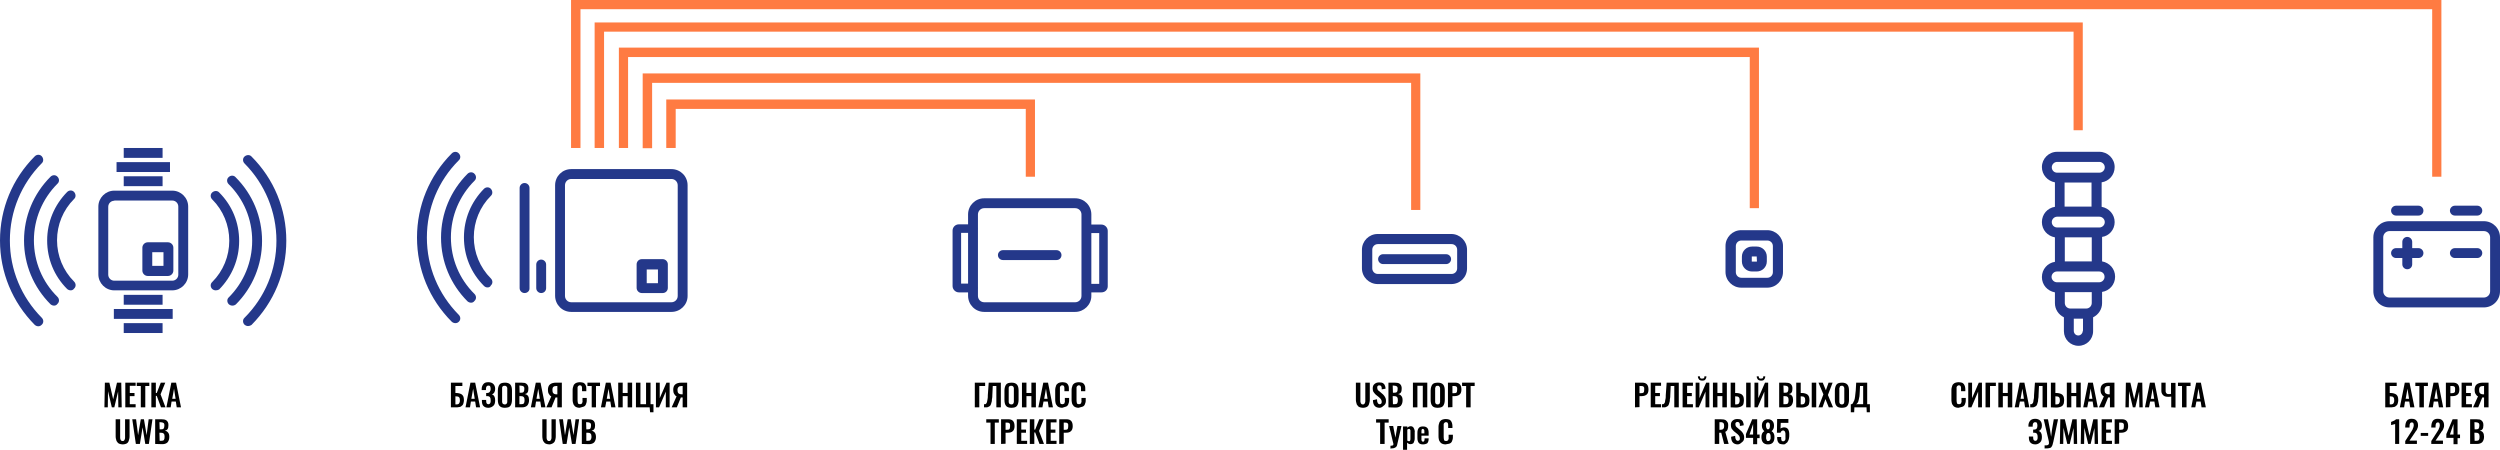 <?xml version="1.0" encoding="UTF-8"?> <svg xmlns="http://www.w3.org/2000/svg" xmlns:xlink="http://www.w3.org/1999/xlink" version="1.1" id="Layer_2_00000130619555862617585180000016214217271086628235_" x="0px" y="0px" viewBox="0 0 1113.3 200.3" style="enable-background:new 0 0 1113.3 200.3;" xml:space="preserve"> <style type="text/css"> .st0{fill:#FF7B42;} .st1{fill:#24388A;} </style> <g id="RD_PAS-500"> <g id="RD-PAS500_Scheme"> <g> <polygon class="st0" points="460.9,78.7 456.8,78.7 456.8,48.5 300.9,48.5 300.9,65.9 296.7,65.9 296.7,44.3 460.9,44.3 "></polygon> <polygon class="st0" points="632.5,93.5 628.4,93.5 628.4,36.9 290.4,36.9 290.4,66 286.2,66 286.2,32.7 632.5,32.7 "></polygon> <polygon class="st0" points="783.3,92.7 779.2,92.7 779.2,25.4 279.7,25.4 279.7,65.9 275.6,65.9 275.6,21.2 783.3,21.2 "></polygon> <polygon class="st0" points="269,65.9 264.8,65.9 264.8,10 927.5,10 927.5,58 923.4,58 923.4,14.1 269,14.1 "></polygon> <polygon class="st0" points="1087.2,78.7 1083.1,78.7 1083.1,4.1 258.5,4.1 258.5,65.9 254.3,65.9 254.3,0 1087.2,0 "></polygon> <g> <g> <g> <g> <path class="st1" d="M74.8,122.9h-9c-1.3,0-2.4-1.1-2.4-2.4v-10.2c0-1.3,1.1-2.4,2.4-2.4h9c1.3,0,2.4,1.1,2.4,2.4v10.2 C77.2,121.8,76.1,122.9,74.8,122.9z M67.8,118.4h5v-6.1h-5V118.4z"></path> <path class="st1" d="M76.7,129.3H50.9c-3.9,0-7.1-3.2-7.1-7.1V92c0-3.9,3.2-7.1,7.1-7.1h25.8c3.9,0,7.1,3.2,7.1,7.1v30.2 C83.8,126.1,80.6,129.3,76.7,129.3z M50.9,89.4c-1.5,0-2.7,1.2-2.7,2.7v30.2c0,1.5,1.2,2.7,2.7,2.7h25.8 c1.5,0,2.7-1.2,2.7-2.7V92c0-1.5-1.2-2.7-2.7-2.7H50.9z"></path> </g> <rect x="55.1" y="78.5" class="st1" width="17.3" height="4.4"></rect> <rect x="55.1" y="65.9" class="st1" width="17.3" height="4.4"></rect> <rect x="51.9" y="72.2" class="st1" width="23.8" height="4.4"></rect> <rect x="55.1" y="131.3" class="st1" width="17.3" height="4.4"></rect> <rect x="55.1" y="143.9" class="st1" width="17.3" height="4.4"></rect> <rect x="50.7" y="137.6" class="st1" width="26.2" height="4.4"></rect> </g> <g> <path class="st1" d="M17.1,145.3c-0.6,0-1.1-0.2-1.6-0.6C5.5,134.6,0,121.3,0,107.1s5.5-27.5,15.5-37.5c0.9-0.9,2.3-0.9,3.1,0 s0.9,2.3,0,3.1C9.5,81.9,4.4,94.1,4.4,107.1s5.1,25.2,14.2,34.4c0.9,0.9,0.9,2.3,0,3.1C18.2,145,17.7,145.3,17.1,145.3 L17.1,145.3z"></path> <path class="st1" d="M24.1,136.1c-0.6,0-1.1-0.2-1.6-0.6c-7.6-7.6-11.8-17.7-11.8-28.4s4.2-20.8,11.8-28.4 c0.9-0.9,2.3-0.9,3.1,0c0.9,0.9,0.9,2.3,0,3.1c-6.7,6.7-10.5,15.7-10.5,25.2s3.7,18.5,10.5,25.2c0.9,0.9,0.9,2.3,0,3.1 C25.2,135.9,24.6,136.1,24.1,136.1z"></path> <path class="st1" d="M31.5,129.3c-0.6,0-1.1-0.2-1.6-0.6c-5.8-5.8-8.9-13.4-8.9-21.6s3.2-15.8,8.9-21.6c0.9-0.9,2.3-0.9,3.1,0 s0.9,2.3,0,3.1c-4.9,4.9-7.6,11.5-7.6,18.4s2.7,13.5,7.6,18.4c0.9,0.9,0.9,2.3,0,3.1C32.6,129.1,32,129.3,31.5,129.3z"></path> </g> <g> <path class="st1" d="M110.5,145.2c-0.6,0-1.1-0.2-1.6-0.6c-0.9-0.9-0.9-2.3,0-3.1c9.2-9.2,14.2-21.4,14.2-34.3 s-5.1-25.2-14.2-34.4c-0.9-0.9-0.9-2.3,0-3.1s2.3-0.9,3.1,0c10,10,15.5,23.3,15.5,37.5s-5.5,27.4-15.5,37.5 C111.6,145,111,145.2,110.5,145.2L110.5,145.2z"></path> <path class="st1" d="M103.5,136.1c-0.6,0-1.1-0.2-1.6-0.6c-0.9-0.9-0.9-2.3,0-3.1c6.7-6.7,10.4-15.7,10.4-25.2 s-3.7-18.5-10.5-25.2c-0.9-0.9-0.9-2.3,0-3.1c0.9-0.9,2.3-0.9,3.1,0c7.6,7.6,11.8,17.7,11.8,28.4s-4.2,20.8-11.7,28.3 C104.6,135.9,104.1,136.1,103.5,136.1L103.5,136.1z"></path> <path class="st1" d="M96.1,129.3c-0.6,0-1.1-0.2-1.6-0.6c-0.9-0.9-0.9-2.3,0-3.1c4.9-4.9,7.6-11.5,7.6-18.4 s-2.7-13.5-7.6-18.4c-0.9-0.9-0.9-2.3,0-3.1s2.3-0.9,3.1,0c5.8,5.8,8.9,13.4,8.9,21.6s-3.2,15.8-8.9,21.6 C97.3,129.1,96.7,129.3,96.1,129.3z"></path> </g> </g> <g> <path class="st1" d="M299,138.9h-44.6c-4,0-7.2-3.2-7.2-7.2V82.5c0-4,3.2-7.2,7.2-7.2H299c4,0,7.2,3.2,7.2,7.2v49.3 C306.2,135.7,303,138.9,299,138.9z M254.4,79.7c-1.5,0-2.8,1.2-2.8,2.8v49.3c0,1.5,1.2,2.8,2.8,2.8H299c1.5,0,2.8-1.2,2.8-2.8 V82.5c0-1.5-1.2-2.8-2.8-2.8C299,79.7,254.4,79.7,254.4,79.7z"></path> <path class="st1" d="M295.1,130.5h-9.3c-1.2,0-2.3-1-2.3-2.3v-10.5c0-1.2,1-2.3,2.3-2.3h9.3c1.2,0,2.3,1,2.3,2.3v10.5 C297.4,129.5,296.4,130.5,295.1,130.5z M288,126.1h5v-6.1h-5V126.1z"></path> <path class="st1" d="M241,130.5c-1.2,0-2.2-1-2.2-2.2v-10.5c0-1.2,1-2.2,2.2-2.2s2.2,1,2.2,2.2v10.5 C243.2,129.5,242.3,130.5,241,130.5z"></path> <path class="st1" d="M233.6,130.5c-1.2,0-2.2-1-2.2-2.2V83.7c0-1.2,1-2.2,2.2-2.2s2.2,1,2.2,2.2v44.6 C235.9,129.5,234.9,130.5,233.6,130.5z"></path> <g> <path class="st1" d="M202.8,143.9c-0.6,0-1.1-0.2-1.6-0.6c-10-10-15.5-23.3-15.5-37.5s5.5-27.5,15.5-37.5 c0.9-0.9,2.3-0.9,3.1,0c0.9,0.9,0.9,2.3,0,3.1c-9.2,9.2-14.2,21.4-14.2,34.4s5.1,25.2,14.2,34.4c0.9,0.9,0.9,2.3,0,3.1 C203.9,143.7,203.4,143.9,202.8,143.9L202.8,143.9z"></path> <path class="st1" d="M209.8,134.8c-0.6,0-1.1-0.2-1.6-0.6c-7.6-7.6-11.8-17.7-11.8-28.4s4.2-20.8,11.8-28.4 c0.9-0.9,2.3-0.9,3.1,0c0.9,0.9,0.9,2.3,0,3.1c-6.7,6.7-10.5,15.7-10.5,25.2s3.7,18.5,10.5,25.2c0.9,0.9,0.9,2.3,0,3.1 C210.9,134.6,210.3,134.8,209.8,134.8L209.8,134.8z"></path> <path class="st1" d="M217.1,128c-0.6,0-1.1-0.2-1.6-0.7c-5.8-5.8-8.9-13.4-8.9-21.6s3.2-15.8,8.9-21.6c0.9-0.9,2.3-0.9,3.1,0 s0.9,2.3,0,3.1c-4.9,4.9-7.6,11.5-7.6,18.4s2.7,13.5,7.6,18.4c0.9,0.9,0.9,2.3,0,3.1C218.3,127.8,217.7,128,217.1,128 L217.1,128z"></path> </g> </g> <g> <path class="st1" d="M782.3,114.2C782.3,114.2,782.4,114.3,782.3,114.2l0.1,2.2c0,0,0,0.1-0.1,0.1h-2.1c0,0-0.1,0-0.1-0.1v-2.1 c0,0,0-0.1,0.1-0.1H782.3 M782.3,109.8h-2.1c-2.5,0-4.5,2-4.5,4.5v2.1c0,2.5,2,4.5,4.5,4.5h2.1c2.5,0,4.5-2,4.5-4.5v-2.1 C786.8,111.8,784.8,109.8,782.3,109.8L782.3,109.8z"></path> <path class="st1" d="M787,128.1h-11.6c-3.8,0-7-3.1-7-7v-11.6c0-3.8,3.1-7,7-7H787c3.8,0,7,3.1,7,7v11.6 C794,125,790.9,128.1,787,128.1z M775.5,107.1c-1.4,0-2.5,1.1-2.5,2.5v11.6c0,1.4,1.1,2.5,2.5,2.5H787c1.4,0,2.5-1.1,2.5-2.5 v-11.6c0-1.4-1.1-2.5-2.5-2.5H775.5z"></path> </g> <g> <path class="st1" d="M646.3,126.5h-32.8c-3.8,0-7-3.1-7-7v-8.3c0-3.8,3.1-7,7-7h32.8c3.8,0,7,3.1,7,7v8.3 C653.3,123.4,650.2,126.5,646.3,126.5z M613.6,108.7c-1.4,0-2.5,1.1-2.5,2.5v8.3c0,1.4,1.1,2.5,2.5,2.5h32.8 c1.4,0,2.5-1.1,2.5-2.5v-8.3c0-1.4-1.1-2.5-2.5-2.5H613.6z"></path> <path class="st1" d="M644,117.6h-28.1c-1.2,0-2.2-1-2.2-2.2s1-2.2,2.2-2.2H644c1.2,0,2.2,1,2.2,2.2S645.2,117.6,644,117.6z"></path> </g> <g> <path class="st1" d="M1106.1,136.9h-42c-4,0-7.2-3.2-7.2-7.2v-24c0-4,3.2-7.2,7.2-7.2h42c4,0,7.2,3.2,7.2,7.2v24 C1113.3,133.7,1110.1,136.9,1106.1,136.9z M1064.1,102.9c-1.5,0-2.8,1.2-2.8,2.8v24c0,1.5,1.2,2.8,2.8,2.8h42 c1.5,0,2.8-1.2,2.8-2.8v-24c0-1.5-1.2-2.8-2.8-2.8H1064.1z"></path> <g> <path class="st1" d="M1077,96h-10c-1.2,0-2.2-1-2.2-2.2s1-2.2,2.2-2.2h10c1.2,0,2.2,1,2.2,2.2S1078.3,96,1077,96z"></path> <path class="st1" d="M1103.2,96h-10c-1.2,0-2.2-1-2.2-2.2s1-2.2,2.2-2.2h10c1.2,0,2.2,1,2.2,2.2S1104.4,96,1103.2,96z"></path> </g> <path class="st1" d="M1077,114.9h-10c-1.2,0-2.2-1-2.2-2.2s1-2.2,2.2-2.2h10c1.2,0,2.2,1,2.2,2.2S1078.3,114.9,1077,114.9z"></path> <path class="st1" d="M1072,119.9c-1.2,0-2.2-1-2.2-2.2v-10c0-1.2,1-2.2,2.2-2.2s2.2,1,2.2,2.2v10 C1074.2,118.9,1073.3,119.9,1072,119.9z"></path> <path class="st1" d="M1103.2,114.9h-10c-1.2,0-2.2-1-2.2-2.2s1-2.2,2.2-2.2h10c1.2,0,2.2,1,2.2,2.2S1104.4,114.9,1103.2,114.9z "></path> </g> <path class="st1" d="M941.7,98.9c0-3.4-2.5-6.2-5.8-6.8V81.2c3.3-0.5,5.8-3.3,5.8-6.8c0-3.8-3.1-6.8-6.8-6.8h-18.8 c-3.8,0-6.8,3.1-6.8,6.8c0,3.4,2.5,6.2,5.8,6.8v10.9c-3.3,0.5-5.8,3.3-5.8,6.8s2.5,6.2,5.8,6.8v10.9c-3.3,0.5-5.8,3.3-5.8,6.8 s2.5,6.2,5.8,6.8v4.8c0,2.8,1.6,5.1,4,6.3v6.2c0,3.6,2.9,6.5,6.5,6.5s6.5-2.9,6.5-6.5v-6.2c2.3-1.1,4-3.5,4-6.3V130 c3.3-0.5,5.8-3.3,5.8-6.8s-2.5-6.2-5.8-6.8v-10.9C939.2,105.1,941.7,102.3,941.7,98.9z M919.4,81.3h12V92h-12V81.3z M913.7,74.5 c0-1.3,1.1-2.4,2.4-2.4h18.8c1.3,0,2.4,1.1,2.4,2.4s-1.1,2.4-2.4,2.4h-18.8C914.7,76.9,913.7,75.8,913.7,74.5z M913.7,98.9 c0-1.3,1.1-2.4,2.4-2.4h18.8c1.3,0,2.4,1.1,2.4,2.4s-1.1,2.4-2.4,2.4h-18.8C914.7,101.3,913.7,100.2,913.7,98.9z M931.5,116.4 h-12v-10.7h12V116.4z M931.5,134.9c0,1.4-1.1,2.5-2.5,2.5h-7c-1.4,0-2.5-1.1-2.5-2.5v-4.8h12L931.5,134.9L931.5,134.9z M927.5,147.3c0,1.1-0.9,2.1-2,2.1s-2-0.9-2-2.1v-5.4h4.1V147.3z M937.2,123.3c0,1.3-1.1,2.4-2.4,2.4h-18.8 c-1.3,0-2.4-1.1-2.4-2.4s1.1-2.4,2.4-2.4h18.8C936.2,120.9,937.2,121.9,937.2,123.3z"></path> <g> <path class="st1" d="M478.8,138.9h-40.5c-4,0-7.2-3.2-7.2-7.2V95.5c0-4,3.2-7.2,7.2-7.2h40.5c4,0,7.2,3.2,7.2,7.2v36.3 C486,135.7,482.7,138.9,478.8,138.9z M438.3,92.7c-1.5,0-2.8,1.2-2.8,2.8v36.3c0,1.5,1.2,2.8,2.8,2.8h40.5 c1.5,0,2.8-1.2,2.8-2.8V95.5c0-1.5-1.2-2.8-2.8-2.8C478.8,92.7,438.3,92.7,438.3,92.7z"></path> <path class="st1" d="M470.5,115.8h-23.9c-1.2,0-2.2-1-2.2-2.2s1-2.2,2.2-2.2h23.9c1.2,0,2.2,1,2.2,2.2S471.8,115.8,470.5,115.8 z"></path> <path class="st1" d="M433.4,130.2H427c-1.5,0-2.8-1.3-2.8-2.8v-24.7c0-1.6,1.3-2.8,2.8-2.8h6.3c1.1,0,1.9,0.9,1.9,1.9 s-0.9,1.9-1.9,1.9h-5.3v22.6h5.3c1.1,0,1.9,0.9,1.9,1.9S434.4,130.2,433.4,130.2L433.4,130.2z"></path> <path class="st1" d="M490.5,130.2h-6.3c-1.1,0-1.9-0.9-1.9-1.9s0.9-1.9,1.9-1.9h5.3v-22.6h-5.3c-1.1,0-1.9-0.9-1.9-1.9 s0.9-1.9,1.9-1.9h6.3c1.5,0,2.8,1.3,2.8,2.8v24.7C493.3,129,492.1,130.2,490.5,130.2L490.5,130.2z M490.5,103.8L490.5,103.8 L490.5,103.8z"></path> </g> </g> </g> <g> <path d="M46.5,181.4l0.2-11h2l1.7,7.4l1.7-7.4H54l0.2,11h-1.5l-0.1-7.1l-1.7,7.1h-1.1l-1.7-7.2l-0.1,7.2H46.5L46.5,181.4z"></path> <path d="M55.8,181.4v-11h4.6v1.4h-2.6v3.2h2.1v1.4h-2.1v3.6h2.6v1.4L55.8,181.4L55.8,181.4z"></path> <path d="M62.7,181.4v-9.5h-1.8v-1.5h5.6v1.5h-1.8v9.5C64.7,181.4,62.7,181.4,62.7,181.4z"></path> <path d="M67.4,181.4v-11h2v4.6h0.4l1.8-4.6h2l-2.1,5.2l2.2,5.8h-2l-1.9-5.1h-0.4v5.1L67.4,181.4L67.4,181.4z"></path> <path d="M74.1,181.4l2.2-11h2.1l2.2,11h-1.9l-0.4-2.6h-1.9l-0.4,2.6C76,181.4,74.1,181.4,74.1,181.4z M76.7,177.6h1.5l-0.7-4.5 L76.7,177.6L76.7,177.6z"></path> <path d="M54.7,197.9c-0.5,0-0.9-0.1-1.3-0.2c-0.4-0.1-0.7-0.3-0.9-0.5c-0.2-0.2-0.4-0.5-0.6-0.8c-0.1-0.3-0.2-0.7-0.3-1.1 c-0.1-0.4-0.1-0.8-0.1-1.3v-7.3h2v7.5c0,0.3,0,0.5,0,0.7c0,0.2,0,0.4,0.1,0.6c0,0.2,0.1,0.4,0.2,0.5c0.1,0.1,0.2,0.2,0.3,0.3 c0.1,0.1,0.3,0.1,0.5,0.1s0.4,0,0.5-0.1s0.2-0.2,0.3-0.3c0.1-0.1,0.1-0.3,0.2-0.5s0.1-0.4,0.1-0.6c0-0.2,0-0.4,0-0.7v-7.5h2v7.3 c0,0.5,0,0.9-0.1,1.3c-0.1,0.4-0.2,0.7-0.3,1.1c-0.1,0.3-0.3,0.6-0.5,0.8s-0.5,0.4-0.9,0.5S55.2,197.9,54.7,197.9L54.7,197.9z"></path> <path d="M60.5,197.7l-1.6-11h1.7l0.9,7.1l1.2-7.1h1.4l1.2,7.1l0.9-7.1h1.7l-1.6,11h-1.6l-1.2-7.4l-1.2,7.4H60.5z"></path> <path d="M69.1,197.7v-11h2.7c0.5,0,0.9,0.1,1.3,0.1c0.4,0.1,0.7,0.2,1,0.4c0.3,0.2,0.5,0.5,0.7,0.9s0.2,0.8,0.2,1.4 c0,1.4-0.5,2.1-1.6,2.3c0.7,0.1,1.1,0.4,1.5,0.9s0.5,1.1,0.5,1.9c0,1-0.3,1.8-0.8,2.4c-0.5,0.5-1.3,0.8-2.3,0.8L69.1,197.7 L69.1,197.7z M71.1,191.2h0.6c0.6,0,1-0.1,1.2-0.4s0.3-0.7,0.3-1.3c0-0.3,0-0.6-0.1-0.8s-0.2-0.3-0.4-0.4 c-0.2-0.1-0.4-0.2-0.6-0.2s-0.5-0.1-0.8-0.1h-0.3L71.1,191.2L71.1,191.2z M71.1,196.3h0.7c0.6,0,1-0.1,1.2-0.4 c0.2-0.3,0.3-0.7,0.3-1.4s-0.1-1.1-0.4-1.4c-0.3-0.3-0.7-0.4-1.3-0.4h-0.6L71.1,196.3L71.1,196.3z"></path> </g> <g> <path d="M200.8,181.4v-11h5.1v1.5h-3.1v3.1h0.3c0.6,0,1.1,0.1,1.5,0.2c0.4,0.1,0.8,0.3,1.1,0.5s0.5,0.6,0.7,1 c0.1,0.4,0.2,0.9,0.2,1.5c0,0.5-0.1,0.9-0.2,1.3c-0.1,0.4-0.2,0.7-0.4,0.9s-0.4,0.4-0.7,0.6s-0.6,0.3-1,0.3 c-0.4,0.1-0.8,0.1-1.2,0.1L200.8,181.4L200.8,181.4z M202.8,180.1h0.3c0.3,0,0.6,0,0.8-0.1s0.4-0.1,0.5-0.3s0.2-0.3,0.3-0.6 c0.1-0.2,0.1-0.6,0.1-0.9c0-0.6-0.1-1.1-0.4-1.3c-0.2-0.3-0.7-0.4-1.3-0.4h-0.3L202.8,180.1L202.8,180.1z"></path> <path d="M207.3,181.4l2.2-11h2.1l2.2,11H212l-0.4-2.6h-1.9l-0.4,2.6H207.3z M209.9,177.6h1.5l-0.7-4.5L209.9,177.6L209.9,177.6z"></path> <path d="M217.5,181.6c-1,0-1.7-0.3-2.2-0.8c-0.5-0.5-0.7-1.3-0.7-2.3v-0.4h1.9c0,0.2,0,0.4,0,0.4c0,0.5,0.1,0.9,0.2,1.1 c0.1,0.2,0.4,0.4,0.8,0.4c0.2,0,0.3,0,0.4-0.1s0.2-0.1,0.3-0.2c0.1-0.1,0.1-0.2,0.2-0.4c0-0.1,0.1-0.3,0.1-0.5c0-0.2,0-0.4,0-0.6 c0-0.6-0.1-1-0.3-1.3c-0.2-0.3-0.6-0.5-1.2-0.5c-0.1,0-0.2,0-0.5,0v-1.4c0.2,0,0.4,0,0.4,0c0.6,0,1-0.2,1.2-0.5 c0.2-0.3,0.4-0.7,0.4-1.3c0-0.5-0.1-0.8-0.2-1.1s-0.4-0.4-0.8-0.4c-0.7,0-1.1,0.5-1.1,1.5c0,0.1,0,0.2,0,0.5h-1.9v-0.5 c0-0.9,0.3-1.6,0.8-2.2s1.2-0.8,2.2-0.8s1.7,0.3,2.2,0.8c0.5,0.5,0.8,1.2,0.8,2.2c0,0.6-0.1,1.1-0.4,1.6 c-0.3,0.4-0.6,0.7-1.1,0.8c1,0.3,1.5,1.2,1.5,2.6c0,1.1-0.2,1.9-0.7,2.4S218.5,181.6,217.5,181.6L217.5,181.6z"></path> <path d="M224.8,181.6c-1.1,0-1.9-0.3-2.4-0.9c-0.5-0.6-0.7-1.5-0.7-2.7v-4.1c0-0.6,0.1-1.1,0.2-1.5c0.1-0.4,0.3-0.8,0.5-1.1 c0.2-0.3,0.6-0.6,1-0.7s0.9-0.2,1.5-0.2c1.1,0,1.9,0.3,2.4,0.9c0.5,0.6,0.7,1.5,0.7,2.7v4.1c0,0.6-0.1,1.1-0.2,1.5 s-0.3,0.8-0.5,1.1s-0.6,0.6-1,0.7C225.8,181.5,225.3,181.6,224.8,181.6L224.8,181.6z M224.3,180c0.1,0.1,0.3,0.1,0.5,0.1 s0.4,0,0.5-0.1s0.2-0.1,0.3-0.2s0.1-0.2,0.2-0.4c0.1-0.1,0.1-0.3,0.1-0.4c0-0.1,0-0.3,0-0.5v-5c0-0.3,0-0.5,0-0.7 c0-0.2-0.1-0.3-0.2-0.5s-0.2-0.3-0.4-0.4c-0.1-0.1-0.4-0.1-0.6-0.1s-0.4,0-0.6,0.1c-0.2,0.1-0.3,0.2-0.4,0.4 c-0.1,0.2-0.1,0.3-0.1,0.5c0,0.2,0,0.4,0,0.7v5c0,0.2,0,0.4,0,0.5s0.1,0.3,0.1,0.4c0.1,0.1,0.1,0.3,0.2,0.4 S224.1,179.9,224.3,180L224.3,180z"></path> <path d="M229.4,181.4v-11h2.7c0.5,0,0.9,0.1,1.3,0.1s0.7,0.2,1,0.4s0.5,0.5,0.7,0.9s0.2,0.8,0.2,1.4c0,1.4-0.5,2.1-1.6,2.3 c1.3,0.2,1.9,1.1,1.9,2.7c0,1-0.3,1.8-0.8,2.4c-0.5,0.5-1.3,0.8-2.3,0.8H229.4L229.4,181.4z M231.4,174.9h0.6 c0.6,0,1-0.1,1.2-0.4s0.3-0.7,0.3-1.3c0-0.3,0-0.6-0.1-0.8s-0.2-0.3-0.4-0.4c-0.2-0.1-0.4-0.2-0.6-0.2s-0.5-0.1-0.8-0.1h-0.3 L231.4,174.9L231.4,174.9z M231.4,180h0.7c0.6,0,1-0.1,1.2-0.4s0.3-0.7,0.3-1.4s-0.1-1.1-0.4-1.4c-0.3-0.3-0.7-0.4-1.3-0.4h-0.6 V180z"></path> <path d="M236.4,181.4l2.2-11h2.1l2.2,11h-1.9l-0.4-2.6h-1.9l-0.4,2.6H236.4z M238.9,177.6h1.5l-0.7-4.5L238.9,177.6L238.9,177.6z "></path> <path d="M243.3,181.4l2.2-4.9c-0.5-0.2-0.8-0.6-1.1-1.1c-0.3-0.5-0.4-1.1-0.4-1.8c0-1.1,0.3-1.9,0.9-2.4s1.5-0.8,2.8-0.8h2.5v11 h-2V177h-0.8l-1.8,4.4L243.3,181.4L243.3,181.4z M247.8,175.6h0.4v-3.7h-0.4c-0.6,0-1.1,0.1-1.4,0.4c-0.3,0.3-0.4,0.7-0.4,1.3 c0,0.7,0.1,1.2,0.4,1.5S247.1,175.6,247.8,175.6L247.8,175.6z"></path> <path d="M258.1,181.6c-0.5,0-0.9-0.1-1.2-0.2s-0.7-0.3-0.9-0.5s-0.4-0.5-0.6-0.8c-0.1-0.3-0.2-0.6-0.3-1s-0.1-0.8-0.1-1.2V174 c0-0.5,0-0.9,0.1-1.3c0.1-0.4,0.2-0.7,0.3-1s0.3-0.6,0.6-0.8c0.2-0.2,0.5-0.4,0.9-0.5c0.4-0.1,0.8-0.2,1.3-0.2 c0.5,0,1,0.1,1.4,0.2s0.7,0.4,0.9,0.6c0.2,0.3,0.4,0.6,0.5,1c0.1,0.4,0.1,0.8,0.1,1.3v0.9h-1.9v-0.9c0-0.6,0-0.9-0.1-1.1 c-0.1-0.4-0.4-0.6-0.8-0.6h-0.1c-0.2,0-0.3,0-0.4,0.1s-0.2,0.1-0.3,0.2s-0.1,0.2-0.2,0.3s-0.1,0.2-0.1,0.4s0,0.3,0,0.4 s0,0.3,0,0.5v4.7c0,0.6,0.1,1.1,0.2,1.4s0.5,0.4,0.9,0.4c0.1,0,0.3,0,0.4-0.1c0.1,0,0.2-0.1,0.3-0.1c0.1-0.1,0.1-0.1,0.2-0.2 s0.1-0.2,0.1-0.3s0-0.2,0.1-0.3s0-0.3,0-0.4c0-0.1,0-0.2,0-0.4v-1h1.9v0.9c0,0.4,0,0.8-0.1,1.1s-0.2,0.6-0.3,0.9 c-0.1,0.3-0.3,0.5-0.5,0.7s-0.5,0.3-0.9,0.4S258.5,181.5,258.1,181.6L258.1,181.6z"></path> <path d="M263.5,181.4v-9.5h-1.9v-1.5h5.6v1.5h-1.8v9.5H263.5z"></path> <path d="M267.6,181.4l2.2-11h2.1l2.2,11h-1.9l-0.4-2.6H270l-0.5,2.6H267.6L267.6,181.4z M270.2,177.6h1.5l-0.7-4.5L270.2,177.6 L270.2,177.6z"></path> <path d="M275.3,181.4v-11h2v4.6h2.2v-4.6h2v11h-2v-5h-2.2v5H275.3z"></path> <path d="M289.5,183.6l-0.2-2.2h-6.1v-11h2v9.6h2.5v-9.6h2v9.6h1.3v3.6L289.5,183.6L289.5,183.6z"></path> <path d="M292.1,181.4v-11h1.7v6.9l3-6.9h1.4v11h-1.7v-7l-3,7H292.1L292.1,181.4z"></path> <path d="M299.1,181.4l2.2-4.9c-0.5-0.2-0.8-0.6-1.1-1.1c-0.3-0.5-0.4-1.1-0.4-1.8c0-1.1,0.3-1.9,0.9-2.4s1.5-0.8,2.8-0.8h2.5v11 h-2V177h-0.8l-1.8,4.4L299.1,181.4L299.1,181.4z M303.6,175.6h0.4v-3.7h-0.4c-0.6,0-1.1,0.1-1.4,0.4s-0.5,0.7-0.5,1.3 c0,0.7,0.1,1.2,0.4,1.5S302.9,175.6,303.6,175.6L303.6,175.6z"></path> <path d="M244.7,197.9c-0.5,0-0.9-0.1-1.3-0.2c-0.4-0.1-0.7-0.3-0.9-0.5c-0.2-0.2-0.4-0.5-0.6-0.8s-0.2-0.7-0.3-1.1 c-0.1-0.4-0.1-0.8-0.1-1.3v-7.3h1.9v7.5c0,0.3,0,0.5,0,0.7c0,0.2,0,0.4,0.1,0.6c0,0.2,0.1,0.4,0.2,0.5s0.2,0.2,0.3,0.3 s0.3,0.1,0.5,0.1s0.4,0,0.5-0.1s0.2-0.2,0.3-0.3s0.1-0.3,0.2-0.5s0.1-0.4,0.1-0.6c0-0.2,0-0.4,0-0.7v-7.5h1.9v7.3 c0,0.5,0,0.9-0.1,1.3c-0.1,0.4-0.1,0.7-0.3,1.1c-0.1,0.3-0.3,0.6-0.6,0.8s-0.5,0.4-0.9,0.5S245.2,197.9,244.7,197.9L244.7,197.9z "></path> <path d="M250.6,197.7l-1.6-11h1.7l0.9,7.1l1.2-7.1h1.4l1.2,7.1l0.9-7.1h1.6l-1.6,11h-1.6l-1.2-7.4l-1.2,7.4H250.6L250.6,197.7z"></path> <path d="M259.1,197.7v-11h2.7c0.5,0,1,0.1,1.3,0.1c0.4,0.1,0.7,0.2,1,0.4c0.3,0.2,0.5,0.5,0.7,0.9c0.1,0.4,0.2,0.8,0.2,1.4 c0,1.4-0.5,2.1-1.6,2.3c0.6,0.1,1.1,0.4,1.5,0.9c0.3,0.4,0.5,1.1,0.5,1.9c0,1-0.3,1.8-0.8,2.4c-0.5,0.5-1.3,0.8-2.3,0.8 L259.1,197.7L259.1,197.7z M261.1,191.2h0.6c0.6,0,1-0.1,1.2-0.4s0.3-0.7,0.3-1.3c0-0.3,0-0.6-0.1-0.8c-0.1-0.2-0.2-0.3-0.4-0.4 c-0.2-0.1-0.4-0.2-0.6-0.2c-0.2,0-0.5-0.1-0.8-0.1h-0.3L261.1,191.2L261.1,191.2z M261.1,196.3h0.7c0.6,0,1-0.1,1.2-0.4 c0.2-0.3,0.4-0.7,0.4-1.4s-0.1-1.1-0.4-1.4c-0.3-0.3-0.7-0.4-1.3-0.4h-0.6L261.1,196.3L261.1,196.3z"></path> </g> <g> <path d="M434.1,181.4v-11h4.6v1.5h-2.6v9.5H434.1z"></path> <path d="M438.2,181.4V180c0.2,0,0.4,0,0.5,0s0.3-0.1,0.4-0.2s0.2-0.2,0.3-0.4s0.1-0.4,0.2-0.7s0.1-0.7,0.2-1.1s0.1-0.9,0.1-1.6 l0.4-5.6h5.4v11h-2v-9.5h-1.6l-0.2,4.3c0,0.4,0,0.8-0.1,1.2s-0.1,0.7-0.1,1s-0.1,0.6-0.2,0.9c-0.1,0.2-0.1,0.5-0.2,0.7 s-0.2,0.4-0.3,0.6c-0.1,0.1-0.3,0.3-0.5,0.4s-0.4,0.2-0.6,0.3s-0.5,0.1-0.8,0.1S438.6,181.4,438.2,181.4L438.2,181.4z"></path> <path d="M450.4,181.6c-1.1,0-2-0.3-2.4-0.9c-0.5-0.6-0.7-1.5-0.7-2.7v-4.1c0-0.6,0.1-1.1,0.2-1.5c0.1-0.4,0.3-0.8,0.5-1.1 c0.2-0.3,0.6-0.6,1-0.7s0.9-0.2,1.5-0.2c1.1,0,1.9,0.3,2.4,0.9s0.7,1.5,0.7,2.7v4.1c0,0.6-0.1,1.1-0.2,1.5s-0.3,0.8-0.5,1.1 s-0.6,0.6-1,0.7C451.5,181.5,451,181.6,450.4,181.6L450.4,181.6z M449.9,180c0.1,0.1,0.3,0.1,0.5,0.1s0.4,0,0.5-0.1 s0.2-0.1,0.3-0.2s0.1-0.2,0.2-0.4c0-0.1,0.1-0.3,0.1-0.4c0-0.1,0-0.3,0-0.5v-5c0-0.3,0-0.5,0-0.7c0-0.2-0.1-0.3-0.2-0.5 s-0.2-0.3-0.4-0.4c-0.1-0.1-0.4-0.1-0.6-0.1s-0.4,0-0.6,0.1c-0.2,0.1-0.3,0.2-0.4,0.4c-0.1,0.2-0.1,0.3-0.1,0.5 c0,0.2,0,0.4,0,0.7v5c0,0.2,0,0.4,0,0.5s0,0.3,0.1,0.4c0,0.1,0.1,0.3,0.2,0.4S449.7,179.9,449.9,180L449.9,180z"></path> <path d="M455.1,181.4v-11h2v4.6h2.2v-4.6h2v11h-2v-5h-2.2v5H455.1z"></path> <path d="M462.4,181.4l2.2-11h2.1l2.2,11h-1.9l-0.4-2.6h-1.9l-0.5,2.6H462.4L462.4,181.4z M465,177.6h1.5l-0.7-4.5L465,177.6 L465,177.6z"></path> <path d="M473,181.6c-0.5,0-0.9-0.1-1.2-0.2s-0.7-0.3-0.9-0.5s-0.4-0.5-0.6-0.8s-0.2-0.6-0.3-1s-0.1-0.8-0.1-1.2V174 c0-0.5,0-0.9,0.1-1.3c0.1-0.4,0.2-0.7,0.3-1s0.3-0.6,0.6-0.8c0.2-0.2,0.5-0.4,0.9-0.5s0.8-0.2,1.3-0.2c0.5,0,1,0.1,1.4,0.2 s0.7,0.4,0.9,0.6c0.2,0.3,0.4,0.6,0.5,1c0.1,0.4,0.1,0.8,0.1,1.3v0.9H474v-0.9c0-0.6,0-0.9-0.1-1.1c-0.1-0.4-0.4-0.6-0.8-0.6H473 c-0.2,0-0.3,0-0.4,0.1s-0.2,0.1-0.3,0.2s-0.1,0.2-0.2,0.3s-0.1,0.2-0.1,0.4s0,0.3,0,0.4s0,0.3,0,0.5v4.7c0,0.6,0.1,1.1,0.2,1.4 s0.5,0.4,0.9,0.4c0.1,0,0.3,0,0.4-0.1c0.1,0,0.2-0.1,0.3-0.1c0.1-0.1,0.1-0.1,0.2-0.2s0.1-0.2,0.1-0.3s0-0.2,0.1-0.3s0-0.3,0-0.4 c0-0.1,0-0.2,0-0.4v-1h1.9v0.9c0,0.4,0,0.8-0.1,1.1s-0.2,0.6-0.3,0.9c-0.1,0.3-0.3,0.5-0.5,0.7s-0.5,0.3-0.9,0.4 S473.4,181.5,473,181.6L473,181.6z"></path> <path d="M480.3,181.6c-0.5,0-0.9-0.1-1.2-0.2s-0.7-0.3-0.9-0.5s-0.4-0.5-0.6-0.8s-0.2-0.6-0.3-1s-0.1-0.8-0.1-1.2V174 c0-0.5,0-0.9,0.1-1.3c0.1-0.4,0.2-0.7,0.3-1s0.3-0.6,0.6-0.8c0.2-0.2,0.5-0.4,0.9-0.5s0.8-0.2,1.3-0.2c0.5,0,1,0.1,1.4,0.2 s0.7,0.4,0.9,0.6c0.2,0.3,0.4,0.6,0.5,1c0.1,0.4,0.1,0.8,0.1,1.3v0.9h-1.9v-0.9c0-0.6,0-0.9-0.1-1.1c-0.1-0.4-0.4-0.6-0.8-0.6 h-0.1c-0.2,0-0.3,0-0.4,0.1s-0.2,0.1-0.3,0.2s-0.1,0.2-0.2,0.3s-0.1,0.2-0.1,0.4s0,0.3,0,0.4s0,0.3,0,0.5v4.7 c0,0.6,0.1,1.1,0.2,1.4s0.5,0.4,0.9,0.4c0.1,0,0.3,0,0.4-0.1c0.1,0,0.2-0.1,0.3-0.1c0.1-0.1,0.1-0.1,0.2-0.2s0.1-0.2,0.1-0.3 s0-0.2,0.1-0.3s0-0.3,0-0.4c0-0.1,0-0.2,0-0.4v-1h1.9v0.9c0,0.4,0,0.8-0.1,1.1s-0.2,0.6-0.3,0.9c-0.1,0.3-0.3,0.5-0.5,0.7 s-0.5,0.3-0.9,0.4S480.8,181.5,480.3,181.6L480.3,181.6z"></path> <path d="M441.1,197.7v-9.5h-1.9v-1.5h5.6v1.5h-1.8v9.5H441.1z"></path> <path d="M445.8,197.7v-11h3.2c1.9,0,2.8,1,2.8,3.1c0,1-0.3,1.8-0.8,2.2c-0.5,0.5-1.2,0.7-2.2,0.7h-1v4.9L445.8,197.7L445.8,197.7 z M447.8,191.4h0.6c0.6,0,1-0.1,1.1-0.3c0.2-0.2,0.3-0.6,0.3-1.2c0-0.3,0-0.6,0-0.8s-0.1-0.4-0.2-0.5s-0.2-0.3-0.4-0.3 c-0.2-0.1-0.5-0.1-0.8-0.1h-0.6V191.4L447.8,191.4z"></path> <path d="M452.8,197.7v-11h4.6v1.4h-2.6v3.2h2.1v1.4h-2.1v3.6h2.6v1.4L452.8,197.7L452.8,197.7z"></path> <path d="M458.6,197.7v-11h2v4.6h0.4l1.8-4.6h2l-2.1,5.2l2.2,5.8h-2l-1.9-5.1h-0.4v5.1L458.6,197.7L458.6,197.7z"></path> <path d="M465.9,197.7v-11h4.6v1.4h-2.6v3.2h2.1v1.4h-2.1v3.6h2.6v1.4L465.9,197.7L465.9,197.7z"></path> <path d="M471.7,197.7v-11h3.2c1.9,0,2.8,1,2.8,3.1c0,1-0.3,1.8-0.8,2.2c-0.5,0.5-1.2,0.7-2.2,0.7h-1v4.9L471.7,197.7L471.7,197.7 z M473.7,191.4h0.6c0.6,0,1-0.1,1.1-0.3c0.2-0.2,0.3-0.6,0.3-1.2c0-0.3,0-0.6,0-0.8s-0.1-0.4-0.2-0.5s-0.2-0.3-0.4-0.3 c-0.2-0.1-0.5-0.1-0.8-0.1h-0.6V191.4L473.7,191.4z"></path> </g> <g> <path d="M607,181.6c-0.5,0-0.9-0.1-1.3-0.2c-0.4-0.1-0.7-0.3-0.9-0.5c-0.2-0.2-0.4-0.5-0.6-0.8c-0.1-0.3-0.2-0.7-0.3-1.1 c-0.1-0.4-0.1-0.8-0.1-1.3v-7.3h2v7.5c0,0.3,0,0.5,0,0.7c0,0.2,0,0.4,0.1,0.6c0,0.2,0.1,0.4,0.2,0.5s0.2,0.2,0.3,0.3 c0.1,0.1,0.3,0.1,0.5,0.1s0.4,0,0.5-0.1s0.2-0.2,0.3-0.3c0.1-0.1,0.1-0.3,0.2-0.5s0.1-0.4,0.1-0.6c0-0.2,0-0.4,0-0.7v-7.5h2v7.3 c0,0.5,0,0.9-0.1,1.3c-0.1,0.4-0.2,0.7-0.3,1.1c-0.1,0.3-0.3,0.6-0.5,0.8s-0.5,0.4-0.9,0.5C607.9,181.5,607.5,181.6,607,181.6 L607,181.6z"></path> <path d="M614.4,181.6c-1.9,0-3-1.1-3-3.4l1.8-0.4c0,1.5,0.5,2.2,1.2,2.2c0.3,0,0.5-0.1,0.7-0.3c0.2-0.2,0.2-0.4,0.2-0.8 s-0.1-0.6-0.2-0.8s-0.2-0.5-0.4-0.6s-0.3-0.4-0.6-0.6l-1.5-1.2c-0.4-0.4-0.7-0.8-1-1.2c-0.2-0.4-0.3-0.9-0.3-1.5 c0-0.9,0.2-1.5,0.8-2s1.2-0.7,2.1-0.7c0.4,0,0.8,0.1,1.1,0.1c0.3,0.1,0.6,0.2,0.8,0.4c0.2,0.2,0.4,0.4,0.5,0.6s0.2,0.5,0.3,0.8 c0.1,0.3,0.1,0.6,0.1,0.9l-1.7,0.3c0-0.2,0-0.4,0-0.6c0-0.2,0-0.3-0.1-0.5s-0.1-0.3-0.2-0.4c-0.1-0.1-0.2-0.2-0.3-0.2 s-0.3-0.1-0.5-0.1c-0.3,0-0.5,0.1-0.7,0.3c-0.2,0.2-0.2,0.4-0.2,0.7c0,0.4,0.1,0.6,0.2,0.9s0.4,0.5,0.7,0.7l1.4,1.2 c0.2,0.2,0.5,0.4,0.6,0.6c0.2,0.2,0.3,0.4,0.5,0.7c0.2,0.3,0.3,0.6,0.4,0.9c0.1,0.3,0.1,0.6,0.1,1c0,0.8-0.2,1.4-0.8,1.9 S615.2,181.6,614.4,181.6L614.4,181.6z"></path> <path d="M618.3,181.4v-11h2.7c0.5,0,1,0.1,1.3,0.1s0.7,0.2,1,0.4c0.3,0.2,0.5,0.5,0.7,0.9c0.2,0.4,0.2,0.8,0.2,1.4 c0,1.4-0.5,2.1-1.6,2.3c0.7,0.1,1.1,0.4,1.5,0.9s0.5,1.1,0.5,1.9c0,1-0.3,1.8-0.8,2.4c-0.5,0.5-1.3,0.8-2.3,0.8L618.3,181.4 L618.3,181.4z M620.3,174.9h0.6c0.6,0,1-0.1,1.2-0.4c0.2-0.2,0.3-0.7,0.3-1.3c0-0.3,0-0.6-0.1-0.8s-0.2-0.3-0.4-0.4 c-0.2-0.1-0.4-0.2-0.6-0.2s-0.5-0.1-0.8-0.1h-0.3L620.3,174.9L620.3,174.9z M620.3,180h0.7c0.6,0,1-0.1,1.2-0.4s0.3-0.7,0.3-1.4 s-0.1-1.1-0.4-1.4c-0.3-0.3-0.7-0.4-1.3-0.4h-0.6L620.3,180L620.3,180z"></path> <path d="M629.2,181.4v-11h6.4v11h-2v-9.6h-2.4v9.6H629.2L629.2,181.4z"></path> <path d="M640.2,181.6c-1.1,0-2-0.3-2.4-0.9c-0.5-0.6-0.7-1.5-0.7-2.7v-4.1c0-0.6,0.1-1.1,0.2-1.5c0.1-0.4,0.3-0.8,0.5-1.1 c0.2-0.3,0.6-0.6,1-0.7s0.9-0.2,1.5-0.2c1.1,0,1.9,0.3,2.4,0.9s0.7,1.5,0.7,2.7v4.1c0,0.6-0.1,1.1-0.2,1.5s-0.3,0.8-0.5,1.1 s-0.6,0.6-1,0.7C641.3,181.5,640.8,181.6,640.2,181.6L640.2,181.6z M639.7,180c0.1,0.1,0.3,0.1,0.5,0.1s0.4,0,0.5-0.1 s0.2-0.1,0.3-0.2c0.1-0.1,0.2-0.2,0.2-0.4c0-0.1,0.1-0.3,0.1-0.4c0-0.1,0-0.3,0-0.5v-5c0-0.3,0-0.5,0-0.7c0-0.2-0.1-0.3-0.2-0.5 c-0.1-0.2-0.2-0.3-0.3-0.4c-0.2-0.1-0.3-0.1-0.6-0.1s-0.4,0-0.6,0.1c-0.2,0.1-0.3,0.2-0.3,0.4c-0.1,0.2-0.1,0.3-0.2,0.5 c0,0.2,0,0.4,0,0.7v5c0,0.2,0,0.4,0,0.5s0,0.3,0.1,0.4c0,0.1,0.1,0.3,0.2,0.4S639.6,179.9,639.7,180L639.7,180z"></path> <path d="M644.8,181.4v-11h3.2c1.9,0,2.8,1,2.8,3.1c0,1-0.3,1.8-0.8,2.2s-1.2,0.7-2.2,0.7h-1v4.9L644.8,181.4L644.8,181.4z M646.8,175.1h0.6c0.6,0,1-0.1,1.2-0.3s0.3-0.6,0.3-1.2c0-0.3,0-0.6,0-0.8s-0.1-0.4-0.2-0.5s-0.2-0.3-0.4-0.3 c-0.2-0.1-0.5-0.1-0.8-0.1h-0.7V175.1L646.8,175.1z"></path> <path d="M652.9,181.4v-9.5h-1.8v-1.5h5.6v1.5h-1.8v9.5H652.9L652.9,181.4z"></path> <path d="M614.6,197.7v-9.5h-1.8v-1.5h5.6v1.5h-1.8v9.5H614.6L614.6,197.7z"></path> <path d="M619.2,199.8v-1.3c0.6,0,0.9-0.1,1.1-0.2s0.2-0.3,0.2-0.7c-0.1-0.3-0.2-0.7-0.3-1.2c-0.1-0.5-0.4-1.6-0.8-3.4 s-0.7-2.8-0.8-3.3h1.8l1,5.2l0.9-5.2h1.8l-1.9,8.3c-0.1,0.6-0.4,1.1-0.9,1.3c-0.5,0.3-1.1,0.4-1.8,0.4L619.2,199.8L619.2,199.8z"></path> <path d="M624.8,200.3v-10.4h1.9v0.6c0.5-0.5,1-0.7,1.6-0.7c0.3,0,0.5,0.1,0.7,0.2c0.2,0.1,0.4,0.3,0.5,0.5 c0.1,0.2,0.2,0.4,0.3,0.6s0.1,0.5,0.2,0.7s0,0.4,0,0.6v2.6c0,0.4,0,0.8-0.1,1.1s-0.2,0.6-0.3,0.9s-0.3,0.5-0.6,0.6 c-0.2,0.1-0.5,0.2-0.9,0.2c-0.5,0-1-0.2-1.5-0.7v3.2H624.8z M627.5,196.5c0.1,0,0.2,0,0.3-0.1c0.1-0.1,0.2-0.2,0.2-0.3 c0-0.1,0.1-0.3,0.1-0.5s0-0.4,0-0.6v-2.7c0-0.2,0-0.3,0-0.5s0-0.3-0.1-0.4s-0.1-0.2-0.2-0.3s-0.2-0.1-0.3-0.1 c-0.2,0-0.5,0.1-0.8,0.3v4.9C626.9,196.4,627.2,196.5,627.5,196.5L627.5,196.5z"></path> <path d="M633.7,197.9c-0.9,0-1.5-0.2-1.9-0.7c-0.4-0.5-0.6-1.2-0.6-2.2v-2.2c0-1,0.2-1.7,0.6-2.2c0.4-0.5,1-0.7,1.9-0.7 c0.5,0,0.9,0.1,1.2,0.2s0.6,0.4,0.8,0.6s0.3,0.6,0.4,1c0.1,0.4,0.1,0.8,0.1,1.3v1H633v1.2c0,0.2,0,0.3,0,0.4c0,0.1,0,0.2,0,0.3 c0,0.1,0,0.2,0.1,0.3c0,0.1,0.1,0.1,0.1,0.2c0,0.1,0.1,0.1,0.2,0.2c0.1,0,0.2,0.1,0.3,0.1c0.2,0,0.4-0.1,0.5-0.3 c0.1-0.2,0.2-0.4,0.2-0.8v-0.4h1.8v0.3c0,0.8-0.2,1.4-0.6,1.9C635.1,197.7,634.4,197.9,633.7,197.9L633.7,197.9z M633,193h1.3 v-0.8c0-0.4,0-0.7-0.2-0.9s-0.3-0.3-0.5-0.3s-0.4,0.1-0.5,0.3c-0.1,0.2-0.1,0.6-0.1,1.1L633,193L633,193z"></path> <path d="M643.7,197.9c-0.5,0-0.9-0.1-1.2-0.2s-0.7-0.3-0.9-0.5c-0.2-0.2-0.4-0.5-0.6-0.8s-0.2-0.6-0.3-1s-0.1-0.8-0.1-1.2v-3.8 c0-0.5,0-0.9,0.1-1.3c0.1-0.4,0.2-0.7,0.3-1c0.2-0.3,0.3-0.6,0.6-0.8c0.2-0.2,0.5-0.4,0.9-0.5c0.4-0.1,0.8-0.2,1.3-0.2 c0.5,0,1,0.1,1.4,0.2c0.4,0.1,0.7,0.4,0.9,0.6c0.2,0.3,0.4,0.6,0.5,1s0.2,0.8,0.2,1.3v0.9h-1.9v-0.9c0-0.6,0-0.9-0.1-1.1 c-0.1-0.4-0.4-0.6-0.8-0.6h-0.1c-0.2,0-0.3,0-0.4,0.1s-0.2,0.1-0.3,0.2s-0.1,0.2-0.2,0.3s-0.1,0.2-0.1,0.4c0,0.2,0,0.3,0,0.4 s0,0.3,0,0.5v4.7c0,0.6,0.1,1.1,0.2,1.4s0.5,0.4,0.9,0.4c0.1,0,0.3,0,0.4-0.1s0.2-0.1,0.3-0.1s0.1-0.1,0.2-0.2 c0-0.1,0.1-0.2,0.1-0.3c0-0.1,0-0.2,0.1-0.3s0-0.3,0-0.4c0-0.1,0-0.2,0-0.4v-1h1.9v0.9c0,0.4,0,0.8-0.1,1.1s-0.2,0.6-0.3,0.9 s-0.3,0.5-0.5,0.7s-0.5,0.3-0.8,0.4S644.2,197.8,643.7,197.9L643.7,197.9z"></path> </g> <g> <path d="M728.1,181.4v-11h3.2c1.9,0,2.8,1,2.8,3.1c0,1-0.3,1.8-0.8,2.2s-1.2,0.7-2.2,0.7h-1v4.9L728.1,181.4L728.1,181.4z M730.1,175.1h0.6c0.6,0,1-0.1,1.2-0.3s0.3-0.6,0.3-1.2c0-0.3,0-0.6,0-0.8s-0.1-0.4-0.2-0.5s-0.2-0.3-0.4-0.3 c-0.2-0.1-0.5-0.1-0.8-0.1h-0.7V175.1L730.1,175.1z"></path> <path d="M735.1,181.4v-11h4.6v1.4h-2.6v3.2h2.1v1.4h-2.1v3.6h2.6v1.4L735.1,181.4L735.1,181.4z"></path> <path d="M740.1,181.4V180c0.2,0,0.4,0,0.5,0s0.3-0.1,0.4-0.2s0.2-0.2,0.3-0.4s0.2-0.4,0.2-0.7s0.1-0.7,0.2-1.1s0.1-0.9,0.1-1.6 l0.4-5.6h5.4v11h-2v-9.5H744l-0.2,4.3c0,0.4,0,0.8-0.1,1.2s-0.1,0.7-0.1,1s-0.1,0.6-0.2,0.9c-0.1,0.2-0.1,0.5-0.2,0.7 s-0.2,0.4-0.3,0.6c-0.1,0.1-0.3,0.3-0.5,0.4s-0.4,0.2-0.6,0.3c-0.2,0.1-0.5,0.1-0.8,0.1S740.5,181.4,740.1,181.4L740.1,181.4z"></path> <path d="M749.3,181.4v-11h4.6v1.4h-2.6v3.2h2.1v1.4h-2.1v3.6h2.6v1.4L749.3,181.4L749.3,181.4z"></path> <path d="M755.1,181.4v-11h1.7v6.9l3-6.9h1.4v11h-1.7v-7l-3,7H755.1L755.1,181.4z M758.1,169.5c-0.7,0-1.2-0.2-1.5-0.5 c-0.3-0.4-0.5-0.8-0.5-1.4h0.9c0,0.4,0.1,0.6,0.2,0.8c0.2,0.2,0.4,0.2,0.8,0.2s0.6-0.1,0.8-0.2c0.2-0.2,0.2-0.4,0.2-0.8h0.9 c0,0.6-0.2,1.1-0.5,1.4C759.3,169.3,758.8,169.5,758.1,169.5L758.1,169.5z"></path> <path d="M762.8,181.4v-11h2v4.6h2.2v-4.6h2v11h-2v-5h-2.2v5H762.8z"></path> <path d="M770.7,181.4v-11h2v4.6h0.4c0.6,0,1.1,0.1,1.5,0.2c0.4,0.1,0.8,0.3,1.1,0.5c0.3,0.2,0.5,0.6,0.7,1 c0.1,0.4,0.2,0.9,0.2,1.5s-0.1,1.1-0.2,1.6s-0.4,0.8-0.7,1s-0.7,0.4-1.1,0.5s-0.9,0.2-1.5,0.2L770.7,181.4L770.7,181.4z M772.7,180.1h0.3c0.3,0,0.5,0,0.8-0.1s0.4-0.1,0.5-0.3s0.2-0.3,0.3-0.6c0.1-0.2,0.1-0.6,0.1-0.9c0-0.6-0.1-1.1-0.4-1.3 c-0.2-0.3-0.7-0.4-1.3-0.4h-0.3L772.7,180.1L772.7,180.1z M777.6,181.4v-11h2v11H777.6z"></path> <path d="M781.3,181.4v-11h1.7v6.9l3-6.9h1.4v11h-1.7v-7l-3,7H781.3L781.3,181.4z M784.3,169.5c-0.7,0-1.2-0.2-1.5-0.5 c-0.3-0.4-0.5-0.8-0.5-1.4h0.9c0,0.4,0.1,0.6,0.2,0.8c0.2,0.2,0.4,0.2,0.8,0.2s0.6-0.1,0.8-0.2c0.2-0.2,0.2-0.4,0.2-0.8h0.9 c0,0.6-0.2,1.1-0.5,1.4C785.5,169.3,785,169.5,784.3,169.5L784.3,169.5z"></path> <path d="M792.3,181.4v-11h2.7c0.5,0,1,0.1,1.3,0.1s0.7,0.2,1,0.4c0.3,0.2,0.5,0.5,0.7,0.9c0.2,0.4,0.2,0.8,0.2,1.4 c0,1.4-0.5,2.1-1.6,2.3c1.3,0.2,1.9,1.1,1.9,2.7c0,1-0.3,1.8-0.8,2.4c-0.5,0.5-1.3,0.8-2.3,0.8H792.3L792.3,181.4z M794.3,174.9 h0.6c0.6,0,1-0.1,1.2-0.4s0.3-0.7,0.3-1.3c0-0.3,0-0.6-0.1-0.8s-0.2-0.3-0.4-0.4c-0.2-0.1-0.4-0.2-0.6-0.2s-0.5-0.1-0.8-0.1h-0.3 L794.3,174.9L794.3,174.9z M794.3,180h0.7c0.6,0,1-0.1,1.2-0.4c0.2-0.3,0.3-0.7,0.3-1.4s-0.1-1.1-0.4-1.4 c-0.3-0.3-0.7-0.4-1.3-0.4h-0.6V180z"></path> <path d="M799.9,181.4v-11h2v4.6h0.4c0.6,0,1.1,0.1,1.5,0.2c0.4,0.1,0.8,0.3,1.1,0.5c0.3,0.2,0.5,0.6,0.7,1 c0.1,0.4,0.2,0.9,0.2,1.5s-0.1,1.1-0.2,1.6s-0.4,0.8-0.7,1s-0.7,0.4-1.1,0.5s-0.9,0.2-1.5,0.2L799.9,181.4L799.9,181.4z M801.9,180.1h0.3c0.3,0,0.5,0,0.8-0.1s0.4-0.1,0.5-0.3s0.2-0.3,0.3-0.6c0.1-0.2,0.1-0.6,0.1-0.9c0-0.6-0.1-1.1-0.4-1.3 c-0.2-0.3-0.7-0.4-1.3-0.4h-0.3L801.9,180.1L801.9,180.1z M806.8,181.4v-11h2v11H806.8z"></path> <path d="M809.8,181.4l2.2-5.8l-2.2-5.2h1.9l1.4,3.4l1.2-3.4h1.8l-2.1,5.5l2.3,5.5h-1.9l-1.5-3.7l-1.3,3.7L809.8,181.4 L809.8,181.4z"></path> <path d="M820.2,181.6c-1.1,0-2-0.3-2.4-0.9c-0.5-0.6-0.7-1.5-0.7-2.7v-4.1c0-0.6,0.1-1.1,0.2-1.5c0.1-0.4,0.3-0.8,0.5-1.1 c0.2-0.3,0.6-0.6,1-0.7s0.9-0.2,1.5-0.2c1.1,0,1.9,0.3,2.4,0.9s0.7,1.5,0.7,2.7v4.1c0,0.6-0.1,1.1-0.2,1.5s-0.3,0.8-0.5,1.1 s-0.6,0.6-1,0.7C821.3,181.5,820.8,181.6,820.2,181.6L820.2,181.6z M819.7,180c0.1,0.1,0.3,0.1,0.5,0.1s0.4,0,0.5-0.1 s0.2-0.1,0.3-0.2c0.1-0.1,0.2-0.2,0.2-0.4c0-0.1,0.1-0.3,0.1-0.4c0-0.1,0-0.3,0-0.5v-5c0-0.3,0-0.5,0-0.7c0-0.2-0.1-0.3-0.2-0.5 c-0.1-0.2-0.2-0.3-0.3-0.4c-0.2-0.1-0.3-0.1-0.6-0.1s-0.4,0-0.6,0.1c-0.2,0.1-0.3,0.2-0.3,0.4s-0.1,0.3-0.2,0.5 c0,0.2,0,0.4,0,0.7v5c0,0.2,0,0.4,0,0.5s0,0.3,0.1,0.4c0,0.1,0.1,0.3,0.2,0.4S819.6,179.9,819.7,180L819.7,180z"></path> <path d="M824.2,183.6V180h0.4c0.2-0.1,0.5-0.3,0.6-0.6s0.3-0.6,0.5-1c0.2-0.4,0.3-1.1,0.4-1.8s0.2-1.7,0.3-2.7l0.2-3.5h4.9v9.6 h1.2v3.6h-1.4l-0.1-2.2h-5.4l-0.1,2.2L824.2,183.6L824.2,183.6z M826.5,180h3.2v-8.1h-1.4l-0.1,2.3c0,0.6-0.1,1.2-0.1,1.7 s-0.1,0.9-0.2,1.3s-0.1,0.7-0.2,1c-0.1,0.3-0.2,0.5-0.2,0.7s-0.2,0.3-0.3,0.5s-0.2,0.3-0.3,0.4 C826.8,179.8,826.7,179.9,826.5,180L826.5,180z"></path> <path d="M763.6,197.7v-11h2.5c0.6,0,1.1,0.1,1.5,0.1c0.4,0.1,0.8,0.2,1.1,0.5s0.5,0.5,0.7,0.9s0.2,0.9,0.2,1.4 c0,0.7-0.1,1.2-0.3,1.7s-0.5,0.8-1,1l1.5,5.4h-2l-1.3-5h-0.9v5L763.6,197.7L763.6,197.7z M765.6,191.4h0.5c0.6,0,1-0.1,1.3-0.4 s0.4-0.7,0.4-1.3s-0.1-1-0.3-1.3c-0.2-0.2-0.6-0.4-1.2-0.4h-0.6V191.4L765.6,191.4z"></path> <path d="M773.9,197.9c-1.9,0-3-1.1-3-3.4l1.8-0.4c0,1.5,0.5,2.2,1.2,2.2c0.3,0,0.5-0.1,0.7-0.3s0.2-0.4,0.2-0.8s-0.1-0.6-0.2-0.8 s-0.2-0.5-0.4-0.6c-0.2-0.2-0.3-0.4-0.6-0.6l-1.5-1.2c-0.4-0.4-0.7-0.8-1-1.2c-0.2-0.4-0.3-0.9-0.3-1.5c0-0.9,0.2-1.5,0.8-2 s1.2-0.7,2.1-0.7c0.4,0,0.8,0.1,1.1,0.1c0.3,0.1,0.6,0.2,0.8,0.4c0.2,0.2,0.4,0.4,0.5,0.6c0.1,0.3,0.2,0.5,0.3,0.8 s0.1,0.6,0.1,0.9l-1.7,0.3c0-0.2,0-0.4,0-0.6c0-0.2,0-0.3-0.1-0.5s-0.1-0.3-0.2-0.4c-0.1-0.1-0.2-0.2-0.3-0.2s-0.3-0.1-0.5-0.1 c-0.3,0-0.5,0.1-0.7,0.3c-0.2,0.2-0.2,0.4-0.2,0.7c0,0.4,0.1,0.6,0.2,0.9c0.1,0.2,0.4,0.5,0.7,0.7l1.4,1.2 c0.2,0.2,0.5,0.4,0.6,0.6c0.2,0.2,0.3,0.4,0.5,0.7c0.2,0.3,0.3,0.6,0.4,0.9c0.1,0.3,0.1,0.6,0.1,1c0,0.8-0.2,1.4-0.8,1.9 S774.7,197.9,773.9,197.9L773.9,197.9z"></path> <path d="M780.7,197.7v-2.7h-3.2v-1.7l2.8-6.6h2.2v6.8h1.1v1.6h-1.1v2.7H780.7L780.7,197.7z M779.1,193.5h1.6v-4.7L779.1,193.5z"></path> <path d="M787.3,197.9c-1.9,0-2.9-1.1-2.9-3.3c0-1.2,0.4-2.1,1.3-2.6c-0.7-0.6-1.1-1.4-1.1-2.4c0-0.9,0.2-1.6,0.7-2.1 c0.5-0.5,1.1-0.8,2-0.8s1.6,0.3,2,0.8c0.5,0.5,0.7,1.2,0.7,2.1c0,1.1-0.4,1.9-1.1,2.4c0.9,0.5,1.3,1.4,1.3,2.6 C790.2,196.8,789.3,197.9,787.3,197.9L787.3,197.9z M786.9,196.3c0.1,0.1,0.3,0.1,0.5,0.1s0.3,0,0.5-0.1c0.1-0.1,0.2-0.2,0.3-0.3 s0.1-0.2,0.2-0.4s0.1-0.3,0.1-0.5s0-0.3,0-0.5c0-1.2-0.3-1.8-1-1.8s-1,0.6-1,1.8c0,0.2,0,0.4,0,0.5c0,0.2,0,0.3,0.1,0.5 c0,0.2,0.1,0.3,0.2,0.4C786.7,196.2,786.8,196.3,786.9,196.3L786.9,196.3z M787.3,191.2c0.6,0,0.9-0.6,0.9-1.7 c0-0.4-0.1-0.8-0.2-1s-0.4-0.4-0.7-0.4s-0.5,0.1-0.7,0.4c-0.1,0.2-0.2,0.6-0.2,1C786.5,190.6,786.8,191.2,787.3,191.2 L787.3,191.2z"></path> <path d="M794.2,197.9c-0.5,0-1-0.1-1.4-0.2s-0.7-0.4-0.9-0.7c-0.2-0.3-0.3-0.6-0.4-1s-0.1-0.9-0.1-1.4h1.8c0,0.3,0,0.6,0,0.8 s0.1,0.4,0.1,0.6s0.2,0.3,0.3,0.4s0.3,0.1,0.5,0.1c0.1,0,0.3,0,0.4-0.1s0.2-0.1,0.3-0.2c0.1-0.1,0.1-0.2,0.2-0.3 c0-0.1,0.1-0.2,0.1-0.4c0-0.1,0-0.3,0-0.5c0-0.2,0-0.4,0-0.5s0-0.3,0-0.6c0-0.3,0-0.5,0-0.7s0-0.4-0.1-0.6c0-0.2-0.1-0.4-0.2-0.5 s-0.2-0.2-0.3-0.3s-0.3-0.1-0.5-0.1c-0.3,0-0.5,0.1-0.7,0.3c-0.2,0.2-0.3,0.4-0.4,0.7h-1.6l0.1-6.1h5v1.7h-3.4l-0.1,2.6 c0.2-0.2,0.3-0.3,0.6-0.4s0.5-0.1,0.9-0.2c0.4,0,0.8,0.1,1.1,0.2s0.6,0.4,0.8,0.7c0.2,0.3,0.3,0.7,0.4,1.1s0.1,0.9,0.1,1.4 c0,0.5,0,0.9-0.1,1.3s-0.1,0.8-0.3,1.1s-0.3,0.6-0.5,0.9c-0.2,0.2-0.5,0.4-0.8,0.6C795.1,197.8,794.7,197.9,794.2,197.9 L794.2,197.9z"></path> </g> <g> <path d="M872.1,181.6c-0.5,0-0.9-0.1-1.2-0.2s-0.7-0.3-0.9-0.5c-0.2-0.2-0.4-0.5-0.6-0.8s-0.2-0.6-0.3-1s-0.1-0.8-0.1-1.2V174 c0-0.5,0-0.9,0.1-1.3c0.1-0.4,0.2-0.7,0.3-1s0.3-0.6,0.6-0.8c0.2-0.2,0.5-0.4,0.9-0.5c0.4-0.1,0.8-0.2,1.3-0.2 c0.5,0,1,0.1,1.4,0.2c0.4,0.1,0.7,0.4,0.9,0.6c0.2,0.3,0.4,0.6,0.5,1s0.2,0.8,0.2,1.3v0.9h-1.9v-0.9c0-0.6,0-0.9-0.1-1.1 c-0.1-0.4-0.4-0.6-0.8-0.6h-0.1c-0.2,0-0.3,0-0.4,0.1s-0.2,0.1-0.3,0.2s-0.1,0.2-0.2,0.3s-0.1,0.2-0.1,0.4c0,0.2,0,0.3,0,0.4 s0,0.3,0,0.5v4.7c0,0.6,0.1,1.1,0.2,1.4s0.5,0.4,0.9,0.4c0.1,0,0.3,0,0.4-0.1s0.2-0.1,0.3-0.1s0.1-0.1,0.2-0.2 c0-0.1,0.1-0.2,0.1-0.3s0-0.2,0.1-0.3s0-0.3,0-0.4c0-0.1,0-0.2,0-0.4v-1h1.9v0.9c0,0.4,0,0.8-0.1,1.1s-0.2,0.6-0.3,0.9 s-0.3,0.5-0.5,0.7s-0.5,0.3-0.8,0.4S872.5,181.5,872.1,181.6L872.1,181.6z"></path> <path d="M876.5,181.4v-11h1.7v6.9l3-6.9h1.4v11h-1.7v-7l-3,7H876.5L876.5,181.4z"></path> <path d="M884.2,181.4v-11h4.6v1.5h-2.6v9.5H884.2z"></path> <path d="M889.9,181.4v-11h2v4.6h2.2v-4.6h2v11h-2v-5h-2.2v5H889.9z"></path> <path d="M897.2,181.4l2.2-11h2.1l2.2,11h-1.9l-0.4-2.6h-1.9l-0.5,2.6H897.2z M899.8,177.6h1.5l-0.7-4.5L899.8,177.6L899.8,177.6z "></path> <path d="M904.1,181.4V180c0.2,0,0.4,0,0.5,0s0.3-0.1,0.4-0.2s0.2-0.2,0.3-0.4s0.2-0.4,0.2-0.7s0.1-0.7,0.2-1.1s0.1-0.9,0.1-1.6 l0.4-5.6h5.4v11h-2v-9.5H908l-0.2,4.3c0,0.4,0,0.8-0.1,1.2s-0.1,0.7-0.1,1s-0.1,0.6-0.2,0.9c-0.1,0.2-0.1,0.5-0.2,0.7 s-0.2,0.4-0.3,0.6c-0.1,0.1-0.3,0.3-0.5,0.4s-0.4,0.2-0.6,0.3c-0.2,0.1-0.5,0.1-0.8,0.1S904.4,181.4,904.1,181.4L904.1,181.4z"></path> <path d="M913.3,181.4v-11h2v4.6h0.4c0.6,0,1.1,0.1,1.5,0.2c0.4,0.1,0.8,0.3,1.1,0.5s0.5,0.6,0.7,1c0.1,0.4,0.2,0.9,0.2,1.5 s-0.1,1.1-0.2,1.6c-0.2,0.4-0.4,0.8-0.7,1c-0.3,0.2-0.7,0.4-1.1,0.5c-0.4,0.1-0.9,0.2-1.5,0.2L913.3,181.4L913.3,181.4z M915.3,180.1h0.3c0.3,0,0.5,0,0.8-0.1s0.4-0.1,0.5-0.3s0.2-0.3,0.3-0.6c0.1-0.2,0.1-0.6,0.1-0.9c0-0.6-0.1-1.1-0.4-1.3 c-0.2-0.3-0.7-0.4-1.3-0.4h-0.3L915.3,180.1L915.3,180.1z"></path> <path d="M920.4,181.4v-11h2v4.6h2.2v-4.6h2v11h-2v-5h-2.2v5H920.4z"></path> <path d="M927.7,181.4l2.2-11h2.1l2.2,11h-1.9l-0.4-2.6h-1.9l-0.5,2.6H927.7z M930.3,177.6h1.5L931,173L930.3,177.6L930.3,177.6z"></path> <path d="M934.7,181.4l2.2-4.9c-0.5-0.2-0.8-0.6-1.1-1.1c-0.3-0.5-0.4-1.1-0.4-1.8c0-1.1,0.3-1.9,0.9-2.4s1.5-0.8,2.8-0.8h2.5v11 h-2V177h-0.8l-1.8,4.4L934.7,181.4L934.7,181.4z M939.1,175.6h0.4v-3.7h-0.4c-0.6,0-1.1,0.1-1.4,0.4s-0.5,0.7-0.5,1.3 c0,0.7,0.1,1.2,0.4,1.5C938,175.4,938.4,175.6,939.1,175.6L939.1,175.6z"></path> <path d="M946.5,181.4l0.2-11h2l1.7,7.4l1.7-7.4h1.9l0.2,11h-1.5l-0.1-7.1l-1.7,7.1h-1.1l-1.7-7.2l-0.1,7.2H946.5L946.5,181.4z"></path> <path d="M955.2,181.4l2.2-11h2.1l2.2,11h-1.9l-0.4-2.6h-1.9l-0.5,2.6H955.2z M957.8,177.6h1.5l-0.7-4.5L957.8,177.6L957.8,177.6z "></path> <path d="M966.9,181.4v-4.8c-0.5,0.1-1,0.1-1.5,0.1c-0.9,0-1.6-0.2-2.1-0.7s-0.8-1.1-0.8-1.9v-3.7h1.9v3.7c0,0.2,0,0.4,0.1,0.6 s0.1,0.3,0.2,0.4c0.1,0.1,0.2,0.2,0.4,0.3c0.2,0.1,0.4,0.1,0.7,0.1c0.3,0,0.6,0,1-0.1v-4.9h2v11L966.9,181.4L966.9,181.4z"></path> <path d="M971.7,181.4v-9.5h-1.8v-1.5h5.6v1.5h-1.8v9.5H971.7L971.7,181.4z"></path> <path d="M975.8,181.4l2.2-11h2.1l2.2,11h-1.9l-0.4-2.6h-1.9l-0.5,2.6H975.8z M978.3,177.6h1.5L979,173L978.3,177.6L978.3,177.6z"></path> <path d="M906.4,197.9c-1,0-1.7-0.3-2.2-0.8c-0.5-0.5-0.7-1.3-0.7-2.3v-0.4h1.9c0,0.2,0,0.4,0,0.4c0,0.5,0.1,0.9,0.2,1.1 c0.1,0.2,0.4,0.4,0.8,0.4c0.2,0,0.3,0,0.4-0.1c0.1-0.1,0.2-0.1,0.3-0.2s0.1-0.2,0.2-0.4c0-0.2,0.1-0.3,0.1-0.5s0-0.4,0-0.6 c0-0.6-0.1-1-0.3-1.3c-0.2-0.3-0.6-0.5-1.2-0.5c0,0-0.2,0-0.5,0v-1.4c0.2,0,0.4,0,0.4,0c0.6,0,1-0.2,1.2-0.5 c0.2-0.3,0.3-0.7,0.3-1.3c0-0.5-0.1-0.8-0.2-1.1s-0.4-0.4-0.8-0.4c-0.7,0-1.1,0.5-1.1,1.5c0,0.1,0,0.2,0,0.5h-1.9v-0.5 c0-0.9,0.3-1.6,0.8-2.2c0.5-0.5,1.2-0.8,2.2-0.8s1.7,0.3,2.2,0.8c0.5,0.5,0.8,1.2,0.8,2.2c0,0.6-0.1,1.1-0.4,1.6 c-0.3,0.4-0.6,0.7-1.1,0.8c1,0.3,1.5,1.2,1.5,2.6c0,1.1-0.2,1.9-0.7,2.4S907.4,197.9,906.4,197.9L906.4,197.9z"></path> <path d="M910.5,199.7v-1.4c0.8,0.1,1.4,0,1.7-0.3s0.3-0.7,0.2-1.4l-2.3-9.9h1.9l0.9,4.6l0.5,3.2l0.4-3.2l0.8-4.6h1.9l-2.1,10 c-0.2,0.7-0.3,1.2-0.4,1.5c-0.1,0.3-0.3,0.6-0.5,0.9s-0.6,0.4-1.1,0.5S911.3,199.7,910.5,199.7L910.5,199.7z"></path> <path d="M917.3,197.7l0.2-11h2l1.7,7.4l1.7-7.4h1.9l0.2,11h-1.5l-0.1-7.1l-1.7,7.1h-1.1l-1.7-7.2l-0.1,7.2H917.3L917.3,197.7z"></path> <path d="M926.6,197.7l0.2-11h2l1.7,7.4l1.7-7.4h1.9l0.2,11h-1.5l-0.1-7.1l-1.7,7.1h-1.1l-1.7-7.2l-0.1,7.2H926.6L926.6,197.7z"></path> <path d="M935.9,197.7v-11h4.6v1.4h-2.6v3.2h2.1v1.4h-2.1v3.6h2.6v1.4L935.9,197.7L935.9,197.7z"></path> <path d="M941.7,197.7v-11h3.2c1.9,0,2.8,1,2.8,3.1c0,1-0.3,1.8-0.8,2.2s-1.2,0.7-2.2,0.7h-1v4.9L941.7,197.7L941.7,197.7z M943.7,191.4h0.6c0.6,0,1-0.1,1.2-0.3s0.3-0.6,0.3-1.2c0-0.3,0-0.6,0-0.8s-0.1-0.4-0.2-0.5s-0.2-0.3-0.4-0.3 c-0.2-0.1-0.5-0.1-0.8-0.1h-0.7V191.4L943.7,191.4z"></path> </g> <g> <path d="M1062.2,181.4v-11h5.1v1.5h-3.1v3.1h0.3c0.6,0,1.1,0.1,1.5,0.2c0.4,0.1,0.8,0.3,1.1,0.5c0.3,0.2,0.5,0.6,0.7,1 c0.1,0.4,0.2,0.9,0.2,1.5c0,0.5-0.1,0.9-0.2,1.3c-0.1,0.4-0.2,0.7-0.4,0.9s-0.4,0.4-0.7,0.6s-0.6,0.3-1,0.3 c-0.3,0.1-0.8,0.1-1.2,0.1L1062.2,181.4L1062.2,181.4z M1064.2,180.1h0.3c0.3,0,0.6,0,0.8-0.1s0.4-0.1,0.5-0.3s0.2-0.3,0.3-0.6 c0.1-0.2,0.1-0.6,0.1-0.9c0-0.6-0.1-1.1-0.4-1.3c-0.2-0.3-0.7-0.4-1.3-0.4h-0.3L1064.2,180.1L1064.2,180.1z"></path> <path d="M1068.7,181.4l2.2-11h2.1l2.2,11h-1.9l-0.4-2.6h-1.9l-0.4,2.6H1068.7z M1071.3,177.6h1.5l-0.7-4.5L1071.3,177.6 L1071.3,177.6z"></path> <path d="M1077.4,181.4v-9.5h-1.8v-1.5h5.6v1.5h-1.8v9.5H1077.4z"></path> <path d="M1081.5,181.4l2.2-11h2.1l2.2,11h-1.9l-0.4-2.6h-1.9l-0.4,2.6H1081.5z M1084.1,177.6h1.5l-0.7-4.5L1084.1,177.6 L1084.1,177.6z"></path> <path d="M1089.2,181.4v-11h3.2c1.9,0,2.8,1,2.8,3.1c0,1-0.3,1.8-0.8,2.2s-1.2,0.7-2.2,0.7h-1v4.9L1089.2,181.4L1089.2,181.4z M1091.2,175.1h0.6c0.6,0,0.9-0.1,1.2-0.3s0.3-0.6,0.3-1.2c0-0.3,0-0.6,0-0.8s-0.1-0.4-0.2-0.5s-0.2-0.3-0.4-0.3 c-0.2-0.1-0.4-0.1-0.8-0.1h-0.7V175.1L1091.2,175.1z"></path> <path d="M1096.2,181.4v-11h4.6v1.4h-2.6v3.2h2.1v1.4h-2.1v3.6h2.6v1.4L1096.2,181.4L1096.2,181.4z"></path> <path d="M1101.3,181.4l2.2-4.9c-0.5-0.2-0.8-0.6-1.1-1.1c-0.3-0.5-0.4-1.1-0.4-1.8c0-1.1,0.3-1.9,0.9-2.4s1.5-0.8,2.8-0.8h2.5v11 h-2V177h-0.8l-1.8,4.4L1101.3,181.4L1101.3,181.4z M1105.8,175.6h0.4v-3.7h-0.4c-0.6,0-1.1,0.1-1.4,0.4s-0.4,0.7-0.4,1.3 c0,0.7,0.1,1.2,0.4,1.5S1105.1,175.6,1105.8,175.6L1105.8,175.6z"></path> <path d="M1066.6,197.7v-8.9l-1.8,0.5v-1.4c1.1-0.4,1.9-0.8,2.2-1.2h1.4v11L1066.6,197.7L1066.6,197.7z"></path> <path d="M1071.1,197.7v-1.3l2.7-4.2c0-0.1,0.2-0.2,0.3-0.5c0.2-0.3,0.3-0.4,0.3-0.6c0.1-0.1,0.1-0.3,0.2-0.5 c0.1-0.2,0.2-0.4,0.2-0.6c0-0.2,0.1-0.4,0.1-0.6c0-0.4-0.1-0.8-0.2-1s-0.4-0.3-0.7-0.3c-0.7,0-1,0.6-1,1.8v0.5h-1.9v-0.5 c0-0.5,0.1-0.9,0.2-1.4s0.3-0.7,0.5-1.1c0.2-0.3,0.5-0.5,0.9-0.7s0.8-0.2,1.3-0.2c0.9,0,1.6,0.2,2.1,0.8s0.7,1.2,0.7,2.1 c0,0.3,0,0.6-0.1,0.9c-0.1,0.3-0.2,0.6-0.3,0.8s-0.2,0.5-0.4,0.7s-0.3,0.4-0.5,0.7c0,0,0,0.1-0.1,0.1c0,0,0,0,0,0.1 c0,0,0,0.1-0.1,0.1l-2.3,3.4h3.3v1.5L1071.1,197.7L1071.1,197.7z"></path> <path d="M1078,194.1v-1.3h3.3v1.3H1078z"></path> <path d="M1082.7,197.7v-1.3l2.7-4.2c0-0.1,0.2-0.2,0.3-0.5c0.2-0.3,0.3-0.4,0.3-0.6c0.1-0.1,0.1-0.3,0.2-0.5 c0.1-0.2,0.2-0.4,0.2-0.6c0-0.2,0.1-0.4,0.1-0.6c0-0.4-0.1-0.8-0.2-1s-0.4-0.3-0.7-0.3c-0.7,0-1,0.6-1,1.8v0.5h-1.9v-0.5 c0-0.5,0.1-0.9,0.2-1.4s0.3-0.7,0.5-1.1c0.2-0.3,0.5-0.5,0.9-0.7s0.8-0.2,1.3-0.2c0.9,0,1.6,0.2,2.1,0.8s0.7,1.2,0.7,2.1 c0,0.3,0,0.6-0.1,0.9c-0.1,0.3-0.2,0.6-0.3,0.8s-0.2,0.5-0.4,0.7s-0.3,0.4-0.5,0.7c0,0,0,0.1-0.1,0.1c0,0,0,0,0,0.1 c0,0,0,0.1-0.1,0.1l-2.3,3.4h3.3v1.5L1082.7,197.7L1082.7,197.7z"></path> <path d="M1092.6,197.7v-2.7h-3.2v-1.7l2.8-6.6h2.2v6.8h1.1v1.6h-1.1v2.7H1092.6z M1091,193.5h1.6v-4.7L1091,193.5z"></path> <path d="M1100,197.7v-11h2.7c0.5,0,0.9,0.1,1.3,0.1s0.7,0.2,1,0.4c0.3,0.2,0.5,0.5,0.7,0.9c0.2,0.4,0.2,0.8,0.2,1.4 c0,1.4-0.5,2.1-1.6,2.3c1.3,0.2,1.9,1.1,1.9,2.7c0,1-0.3,1.8-0.8,2.4c-0.5,0.5-1.3,0.8-2.3,0.8H1100L1100,197.7z M1102,191.2h0.6 c0.6,0,1-0.1,1.2-0.4s0.3-0.7,0.3-1.3c0-0.3,0-0.6-0.1-0.8s-0.2-0.3-0.4-0.4c-0.2-0.1-0.4-0.2-0.6-0.2s-0.5-0.1-0.8-0.1h-0.3 L1102,191.2L1102,191.2z M1102,196.3h0.7c0.6,0,1-0.1,1.2-0.4c0.2-0.3,0.3-0.7,0.3-1.4s-0.1-1.1-0.4-1.4 c-0.3-0.3-0.7-0.4-1.3-0.4h-0.6L1102,196.3L1102,196.3z"></path> </g> </g> </g> </svg> 